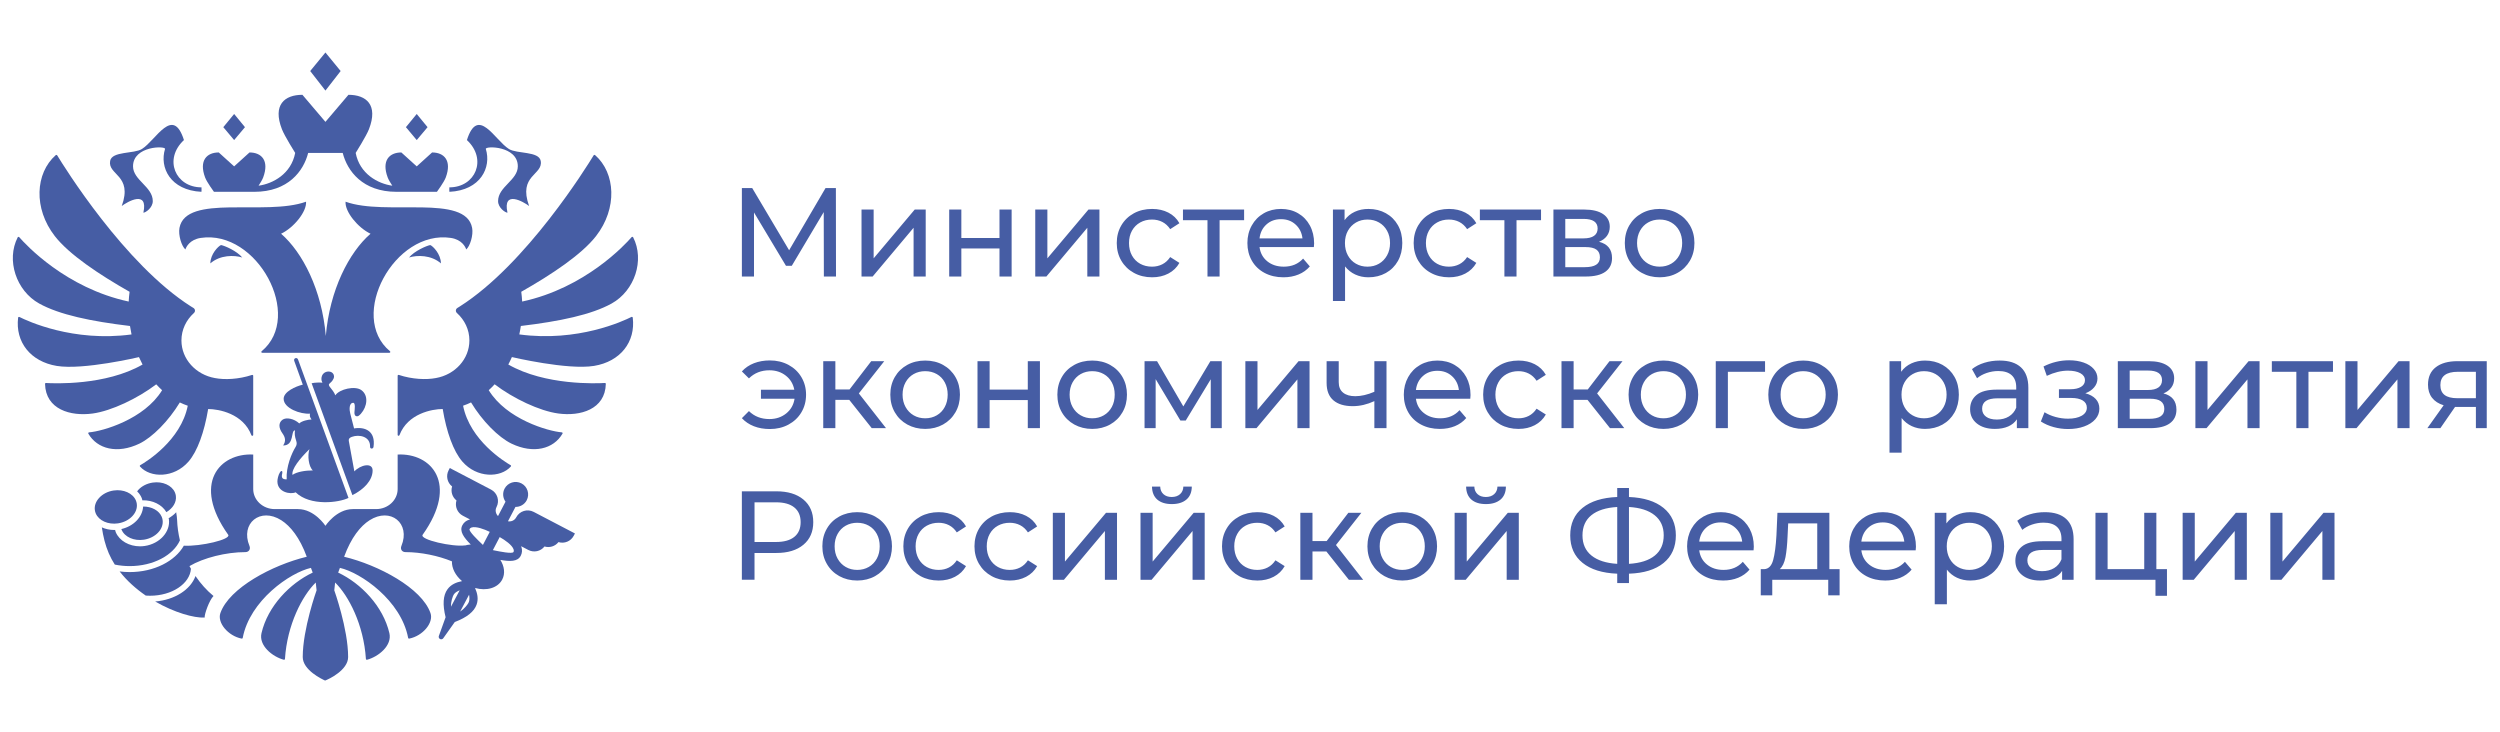 <?xml version="1.0" encoding="UTF-8"?> <svg xmlns="http://www.w3.org/2000/svg" xmlns:xlink="http://www.w3.org/1999/xlink" xmlns:xodm="http://www.corel.com/coreldraw/odm/2003" xml:space="preserve" width="95.811mm" height="28.07mm" version="1.1" style="shape-rendering:geometricPrecision; text-rendering:geometricPrecision; image-rendering:optimizeQuality; fill-rule:evenodd; clip-rule:evenodd" viewBox="0 0 9581.1 2807"> <defs> <style type="text/css"> .fil0 {fill:#465DA4;fill-rule:nonzero} </style> </defs> <g id="Layer_x0020_1">  <g id="_2720523261584"> <g> <path class="fil0" d="M524.24 1930.55c-0.61,-4.31 -1.79,-8.52 -3.43,-12.52 -11.7,-27.85 -47.65,-43.9 -85.4,-38.21 -22.1,3.34 -41.85,13.39 -55.49,28.37l0 0c-12.77,14 -18.62,30.62 -16.41,46.77l0.05 0.15c0.56,4.26 1.69,8.47 3.38,12.42 11.7,27.85 47.7,43.9 85.4,38.21 44.36,-6.67 76.67,-40.42 71.9,-75.19z"></path> <path class="fil0" d="M623.23 1993.17c-0.57,-4.31 -1.75,-8.51 -3.39,-12.51 -10.25,-24.31 -39.03,-39.7 -71.34,-39.34 -2.25,39.9 -36.36,75.49 -83.29,86.21 0.31,0.88 0.36,1.8 0.72,2.62 11.69,27.85 47.7,43.95 85.39,38.21 44.42,-6.67 76.68,-40.37 71.91,-75.19z"></path> <path class="fil0" d="M674 1900.19c-0.61,-4.31 -1.79,-8.57 -3.43,-12.52 -11.7,-27.8 -47.65,-43.85 -85.4,-38.21 -22.1,3.34 -41.85,13.39 -55.49,28.36l0 0c-1.54,1.7 -2.67,3.59 -4.05,5.34 7.49,7.33 13.54,15.9 17.54,25.49 1.18,2.77 1.59,5.79 2.41,8.72 39.18,-1.13 75.14,16.46 92.01,45.34 24.62,-14.37 39.75,-38.06 36.41,-62.52z"></path> <path class="fil0" d="M1689.81 1009.42c-37.44,-32.83 -91.29,-32.11 -122.22,-22.57 20.26,-24.82 67.39,-45.24 81.29,-47.7 10.62,3.95 40.93,35.13 40.93,70.27z"></path> <path class="fil0" d="M1809.42 873.45c-24.62,-131.81 -330.86,-44.46 -485.09,-100.47 -2.97,38.41 47.5,99.96 95.71,122.78 -82.47,71.55 -156.48,215.72 -171.41,391.89 -14.92,-176.17 -88.93,-320.34 -171.4,-391.89 48.26,-22.82 98.73,-84.37 95.7,-122.78 -154.22,56.01 -460.46,-31.34 -485.13,100.47 -5.18,27.85 8.26,70.37 22.72,82.58 2.62,-8.83 16.16,-37.75 58.83,-44.21 215.77,-32.62 395.89,299.93 233.31,434.35 -2.52,2.05 -1.13,5.85 2.25,5.85l487.49 0c3.34,0 4.72,-3.8 2.26,-5.85 -162.63,-134.42 17.54,-466.97 233.26,-434.35 42.72,6.46 56.21,35.38 58.83,44.21 14.51,-12.21 27.9,-54.73 22.67,-82.58z"></path> <path class="fil0" d="M1861.88 571.01c-3.84,-12.47 122.63,-12.77 122.63,66.42 0,53.03 -75.65,78.21 -75.65,133.24 0,25.65 27.6,44.47 36.06,44.47 -19.49,-88.42 61.08,-42.16 82.88,-25.59 -43.24,-118.94 54.11,-118.17 44.52,-172.69 -6.67,-38.11 -91.3,-26.57 -121.91,-45.85 -54.37,-34.21 -118.63,-167.35 -161,-34.21 78.99,73.34 33.03,181.25 -67.29,181.25 0,0 -0.56,15.85 0.36,17.08 119.61,-5.85 161.3,-93.76 139.45,-164.12l-0.05 0z"></path> <path class="fil0" d="M466.6 789.55c21.74,-16.57 102.31,-62.83 82.88,25.59 8.41,0 36.05,-18.82 36.05,-44.47 0,-55.03 -75.7,-80.21 -75.7,-133.24 0,-79.19 126.53,-78.89 122.63,-66.42 -21.85,70.36 19.85,158.27 139.45,164.12 0.87,-1.23 0.31,-17.08 0.31,-17.08 -100.22,0 -146.17,-107.96 -67.24,-181.25 -42.36,-133.14 -106.68,0 -160.99,34.21 -30.62,19.28 -115.25,7.74 -121.91,45.85 -9.54,54.52 87.75,53.8 44.52,172.69z"></path> <path class="fil0" d="M806.17 1009.42c37.49,-32.83 91.35,-32.11 122.22,-22.57 -20.15,-24.82 -67.39,-45.24 -81.24,-47.7 -10.62,3.95 -40.98,35.13 -40.98,70.27z"></path> <polygon class="fil0" points="1305.51,272.26 1247.2,201.17 1188.83,272.26 1247.2,347.14 "></polygon> <polygon class="fil0" points="1638.58,487.36 1597.08,436.84 1555.64,487.36 1597.08,536.8 "></polygon> <polygon class="fil0" points="938.8,487.36 897.31,436.79 855.82,487.36 897.31,536.8 "></polygon> <path class="fil0" d="M819.97 735.13l154.73 0c130.07,0 188.64,-79.86 206.34,-149.09l132.37 0c17.69,69.23 76.16,149.09 206.33,149.09l154.74 0c0,0 27.08,-36.72 33.85,-54.93 24.41,-65.39 -6.77,-95.91 -52.37,-95.91l-58.88 53.34 -58.93 -53.34c-45.54,0 -76.77,30.52 -52.31,95.91 3.08,8.41 10.56,20.67 17.64,31.49 -54.93,-7.54 -124.99,-45.13 -140.37,-125.65 0,0 40.57,-64.47 50.77,-90.53 36.57,-93.8 -10.15,-132.17 -78.47,-132.17l-88.21 103.71 -88.22 -103.71c-68.31,0 -115.04,38.37 -78.42,132.17 10.11,26.06 50.73,90.53 50.73,90.53 -15.39,80.52 -85.5,118.11 -140.38,125.65 7.08,-10.82 14.52,-23.08 17.64,-31.49 24.42,-65.39 -6.77,-95.91 -52.36,-95.91l-58.88 53.34 -58.93 -53.34c-45.59,0 -76.73,30.52 -52.31,95.91 6.77,18.21 33.9,54.93 33.9,54.93z"></path> <path class="fil0" d="M2419.74 1214.77c-29.85,15.13 -205.1,97.25 -429.54,66.88 2.31,-10.72 4.31,-21.49 5.9,-32.36 149.4,-17.85 270.85,-43.18 348.25,-86.21 88.21,-49.14 126.78,-166.33 82.26,-253.52 -1.18,-2.21 -4.36,-2.56 -5.95,-0.77 -24.41,28.11 -177.86,195 -419.53,246.9 -0.62,-12.51 -1.8,-25.03 -3.44,-37.44 117.4,-66.57 231.98,-143.3 286.6,-213.46 82.47,-106.06 74.88,-241.31 -3.59,-310.29 -0.82,-0.67 -1.9,-1.03 -2.98,-0.87 -1.07,0.15 -2,0.77 -2.61,1.69 -24.82,40.93 -257.31,416.71 -512.57,578.94 -3.08,2 -6.26,3.95 -9.39,5.84 -7.33,4.47 -8.1,13.95 -1.9,19.6 29.44,26.66 47.7,63.8 47.7,104.98 0,71.65 -55.18,131.25 -128.22,144.17 -37.08,7.18 -90.62,5.08 -142.06,-11.9 -2.31,-0.77 -4.72,0.77 -4.72,3.08l0 226.9c0,3.69 5.59,4.56 6.87,1.07 31.28,-82.83 124.89,-100.42 165.81,-100.42 14.72,88.53 41.03,161.87 75.24,201.31 55.65,64.16 146.53,63.24 185.97,18.92 0.62,-0.77 0.93,-1.74 0.72,-2.71 -0.15,-0.93 -0.77,-1.8 -1.64,-2.26 -23.13,-13.28 -155.61,-94.63 -182.18,-227.98 10.52,-3.59 20.72,-7.69 30.52,-12.51 42.72,70.78 104.99,133.81 155.1,157.92 84.21,40.36 161.24,20.72 195.45,-38.37 1.23,-2.1 -0.3,-4.67 -2.82,-4.92 -52.05,-4.16 -211.87,-49.96 -279.93,-161.56 7.8,-7.13 15.44,-14.62 22.57,-22.57 71.19,54.22 171.87,102.17 243.93,111.91 84.31,11.49 179.91,-15.43 182.22,-113.5 0.05,-1.94 -1.74,-3.59 -3.79,-3.43 -30.01,1.79 -228.49,10.41 -369.94,-70.78 4.92,-9.33 9.48,-18.82 13.74,-28.52 0,0 213.72,50.52 314.96,33.8 100.63,-16.61 159.61,-91.65 148.22,-184.94 -0.36,-2.36 -3.07,-3.69 -5.23,-2.62z"></path> <path class="fil0" d="M532.6 1368.59c4.26,9.64 8.82,19.13 13.75,28.51 -141.4,81.14 -339.78,72.57 -369.94,70.73 -2.1,-0.16 -3.85,1.54 -3.8,3.49 2.36,98.01 97.86,124.93 182.18,113.5 72.06,-9.8 172.79,-57.75 243.97,-111.91 7.13,7.89 14.72,15.38 22.52,22.51 -68.11,111.6 -227.87,157.4 -279.93,161.56 -2.51,0.25 -4,2.82 -2.77,4.92 34.16,59.09 111.24,78.73 195.46,38.37 50.06,-24.11 112.32,-87.14 155.09,-157.92 9.8,4.82 20.06,8.92 30.47,12.57 -26.52,133.29 -158.99,214.64 -182.18,227.92 -0.87,0.51 -1.43,1.33 -1.64,2.31 -0.15,0.92 0.11,1.89 0.77,2.66 39.39,44.37 130.32,45.24 185.97,-18.87 34.21,-39.49 60.47,-112.83 75.24,-201.36 40.93,0 134.53,17.59 165.76,100.42 1.39,3.49 6.93,2.62 6.93,-1.07l0 -226.9c0,-2.31 -2.41,-3.85 -4.77,-3.08 -51.39,16.98 -104.99,19.08 -142.02,11.9 -73.03,-12.92 -128.27,-72.52 -128.27,-144.17 0,-41.18 18.31,-78.37 47.7,-105.04 6.31,-5.59 5.43,-15.13 -1.8,-19.54 -3.23,-1.89 -6.36,-3.84 -9.54,-5.84 -255.05,-162.12 -487.44,-537.65 -512.47,-578.89 -1.17,-1.95 -3.94,-2.31 -5.69,-0.82 -78.37,68.98 -86.01,204.23 -3.49,310.24 54.57,70.16 169.15,146.89 286.55,213.46 -1.64,12.41 -2.77,24.87 -3.39,37.39 -241.51,-51.8 -394.81,-218.44 -419.48,-246.7 -1.64,-1.94 -4.87,-1.53 -6,0.67 -44.47,87.24 -5.9,204.33 82.27,253.47 77.39,43.03 198.79,68.36 348.19,86.21 1.64,10.87 3.59,21.64 5.9,32.36 -224.18,30.31 -399.33,-51.59 -429.44,-66.82 -2.25,-1.13 -4.97,0.25 -5.23,2.61 -11.33,93.34 47.55,168.28 148.17,184.89 101.25,16.72 314.96,-33.8 314.96,-33.8l0 0.06z"></path> <path class="fil0" d="M1348.54 1674.21c27.75,-10.26 71.24,-1.95 69.75,38.11 -0.36,9.08 12.36,9.08 13.29,-0.21 8.31,-59.95 -32.21,-77.24 -74.63,-70.21 -5.28,-20.62 -9.59,-38.67 -14.51,-56.52 -3.9,-14.46 -5.34,-41.59 11.38,-41.59 9.03,0 5.44,25.23 4.57,36.1 -0.77,9.54 2.67,15.34 10.46,15.59 4.82,0.21 10.82,-5.95 14.41,-10.05 24.31,-27.44 29.96,-69.96 1.49,-90.42 -23.8,-17.23 -83.39,-4.41 -99.75,20.11 -2.47,-9.24 -14.31,-24.47 -19.95,-31.14 -5.54,-6.46 -6.98,-10.92 0.66,-16.61 3.59,-2.72 14.47,-13.54 14.47,-24.67 0,-6.62 -5.13,-18.83 -21.34,-18.83 -12.82,0 -27.08,8.93 -27.08,28.73 0,4.36 1.08,9.07 3.9,14.15 -8.11,-1.33 -30.11,-0.77 -41.39,2l156.22 428.82c44.72,-22.11 77.5,-57.03 77.5,-94.52 0,-32.01 -47.09,-21.39 -69.96,3.53 -7.33,-40.51 -13.9,-77.95 -21.03,-115.29 -1.95,-10.26 3.28,-13.95 11.54,-17.08z"></path> <path class="fil0" d="M1120.87 1819.97l0 0c-4,-21.85 26.42,-60.93 65.04,-98.57 -8.21,24.56 -3.08,66.82 13.03,81.44 -28.06,0 -61.35,5.23 -78.07,17.13zm21.39 -442.2c-3.95,-10.06 -18.15,-5.23 -14.67,5.18l0 0 32.83 91.19c-28.11,6.66 -73.34,27.18 -73.34,54.31 0,36.16 63.95,59.7 100.93,56.83 -1.85,8.25 0.26,15.59 6.05,22.31 -13.43,0 -38.77,6.25 -47.08,15.23 -19.59,-18.26 -50.26,-24.93 -64.83,-13.8 -14.67,11.18 -15.08,30.16 0.21,51.6 10.67,14.87 14.67,29.49 2.66,46.72 44.57,0 28.16,-57.95 45.6,-57.95 -2.26,11.23 -0.87,24.26 4.21,38.67 3.33,9.59 3.33,16.36 -2.42,25.59 -14.36,22.98 -36.72,75.75 -33.69,123.5 -14.62,-0.1 -22.06,-3.64 -16.88,-23.59 1.9,-7.44 -2.66,-12.77 -8.77,-3.59 -6.71,10.1 -9.95,27.34 -9.95,34.72 0,42.47 50.63,51.03 69.96,42.06 55.91,54.11 165.76,39.69 202.54,21.54l-193.36 -530.52z"></path> <path class="fil0" d="M439.93 2163.75c18.15,3.75 37.33,5.8 57.18,5.8 90.22,0 166.79,-41.54 192.38,-98.63 -6.05,-25.74 -9.95,-52.26 -10.87,-79.49 0,-0.21 -0.1,-0.36 -0.1,-0.57 0.15,-3.74 -1.39,-16.36 -3.34,-27.69 -8.05,8.82 -17.74,16.61 -29.03,22.72 0.26,1.38 0.93,2.61 1.13,4 6.52,47.9 -34.87,93.85 -92.37,102.47 -6.15,0.92 -12.36,1.39 -18.41,1.39 -41.59,0 -79.03,-21.13 -92.93,-54.22 -1.18,-2.77 -1.7,-5.79 -2.52,-8.66 -1.18,0 -2.41,0.25 -3.59,0.25 -16.87,0 -32.92,-3.64 -47.13,-9.95 5.03,34.57 13.13,68.17 26.46,99.09 6.52,15.18 14.31,29.65 23.14,43.49z"></path> <path class="fil0" d="M749.19 2207.66c-18.67,52 -79.8,91.55 -154.53,97.55 73.55,42.46 148.74,63.7 189.66,61.59 -1.33,-12.51 17.65,-66.52 33.9,-82.62 -26.46,-21.95 -49.54,-47.85 -69.03,-76.52z"></path> <path class="fil0" d="M1967.84 2115.59c-4.15,7.95 -52.57,-1.89 -73.18,-6.1 -1.9,-0.41 -3.85,-0.82 -5.75,-1.18l26.16 -50.06c20.62,11.6 47.64,30.52 53.24,47.24 1.33,3.9 1.23,6.92 -0.47,10.1zm-117.04 -27.18c-1.48,-1.38 -2.97,-2.82 -4.41,-4.2 -15.23,-14.57 -50.93,-48.62 -46.77,-56.63 1.64,-3.12 4.05,-4.97 8,-6.15 16.98,-4.92 48.01,6.51 69.34,16.87l-26.16 50.11zm-53.69 217.98c-3.65,10.51 -19.34,28.31 -33.7,37.54l34.26 -64.73c1.8,8.26 2,19.85 -0.56,27.19zm-68.83 18.92c-0.57,-17.03 5.54,-39.64 12.05,-48.67 4.62,-6.36 13.39,-11.13 21.39,-14.36l-33.44 63.03zm316.91 -363.58c-24.26,-12.67 -54.16,-3.28 -66.88,20.93 -6.21,11.84 -19.13,17.33 -31.6,15.07l28.78 -55.03c17.48,0.21 34.51,-8.97 43.13,-25.49 12.26,-23.44 3.18,-52.46 -20.26,-64.72 -23.39,-12.21 -52.42,-3.13 -64.67,20.31 -8.62,16.51 -6.47,35.69 3.64,49.95l-28.72 55.03c-8.98,-8.92 -11.85,-22.72 -5.7,-34.51 12.67,-24.26 3.29,-54.21 -20.92,-66.93l-158.17 -82.68 -4.57 8.77c-11.03,21.18 -5.38,47.19 13.39,61.91 -6,19.59 0.66,40.87 16.77,53.54 -7.03,22.82 3.18,47.39 24.31,58.52l27.9 14.56c-0.87,0.21 -1.85,0.16 -2.67,0.42 -12.26,3.53 -21.38,10.82 -27.08,21.74 -12.1,23.13 5.85,47.08 32.26,73.65 -7.79,0.41 -15.18,1.69 -22.21,3.74 0,-0.1 -0.05,-0.3 -0.1,-0.35 -46.82,6.56 -174.53,-21.8 -162.12,-40.62 139.97,-196.85 32.93,-314.09 -95.75,-307.58l0 132.22c0,42.47 -37.03,76.88 -82.68,76.88l-88.88 0c-63.7,0 -105.19,64.06 -105.19,64.06 0,0 -41.49,-64.06 -105.25,-64.06l-88.83 0c-45.69,0 -82.67,-34.41 -82.67,-76.88l0 -132.22c-128.63,-6.51 -235.77,110.73 -95.81,307.58 11.64,17.64 -105.29,45.23 -170.07,41.74 -33.64,59.29 -113.96,101.14 -207.46,101.14 -13.18,0 -26.05,-0.87 -38.67,-2.46 28.16,36.21 63.19,67.14 100.27,92.58 5.33,0.36 10.77,0.56 16.26,0.56 84.06,0 152.68,-45.95 156.83,-103.45 -1.89,-3.38 -3.89,-6.72 -5.69,-10.15 53.6,-31.8 140.63,-53.6 214.23,-53.6 14,0 20.62,-11.85 15.8,-23.49 -36.16,-86.93 41.54,-149.86 121.96,-98.62 35.03,22.36 70.68,66.36 97.5,139.86 -131.91,31.9 -297.47,119.86 -331.01,215.92 -12.88,37.08 29.74,87.65 81.44,97.81 0.93,0.2 1.9,0.05 2.67,-0.47 0.82,-0.51 1.33,-1.33 1.54,-2.25 27.03,-143.35 181.25,-250.18 261.46,-268.34 4,10.82 2.72,7.28 6.72,18.05 -87.34,41.34 -172.07,128.48 -196.28,232.13 -11.13,47.44 41.8,90.22 85.5,101.91 2.15,0.57 4.36,-0.97 4.46,-3.08 8.31,-131.04 66.16,-242.28 118.02,-292.9 1.38,9.9 2.46,19.8 3.18,29.8 0,0 -53.09,147.86 -53.09,255.77 0,50.21 74.63,85.24 85.65,90.16 13.75,-4.92 88.32,-39.95 88.32,-90.16 0,-107.91 -53.08,-255.77 -53.08,-255.77 0.72,-10 1.79,-19.9 3.23,-29.8 51.8,50.62 109.7,161.86 117.96,292.85 0.1,2.16 2.31,3.7 4.46,3.13 43.75,-11.69 96.63,-54.47 85.55,-101.91 -24.26,-103.65 -108.93,-190.79 -196.33,-232.13 4,-10.72 2.72,-7.23 6.72,-18.05 80.27,18.16 234.44,124.99 261.47,268.34 0.15,0.92 0.71,1.74 1.53,2.25 0.77,0.52 1.75,0.67 2.62,0.47 51.75,-10.16 94.42,-60.73 81.45,-97.81 -33.44,-96.01 -199.05,-184.02 -330.97,-215.92 26.88,-73.45 62.47,-117.5 97.55,-139.86 80.37,-51.24 158.07,11.74 121.92,98.62 -4.83,11.64 1.69,23.49 15.79,23.49 58.52,0 125.81,13.8 177.92,35.39 -0.87,26.16 13.18,53.96 38,75.09 0.16,0.2 0.31,0.46 0.47,0.71 0,0 0,0 0.05,0.06 -21.95,4.3 -42.11,12.72 -55.5,31.13 -17.02,23.44 -19.33,58.67 -7.28,107.24l-26.05 72.27c-1.29,4.35 0.66,9.07 4.77,11.23 4.05,2.1 9.07,1.07 11.95,-2.52l44.46 -62.67c46.68,-17.85 74.32,-39.75 83.81,-67.14 7.54,-21.49 2.92,-42.82 -6.05,-63.34 43.69,12.36 87.08,0.31 104.16,-32.36 12,-22.92 8.11,-50.67 -7.18,-75.19 36.36,6.36 65.96,7.29 78.01,-15.69 5.64,-10.87 6.51,-22.52 2.41,-34.62 -0.26,-0.82 -0.87,-1.59 -1.18,-2.41l27.95 14.62c21.18,11.02 47.24,5.38 61.96,-13.39 19.59,6 40.88,-0.67 53.49,-16.77 22.83,7.03 47.44,-3.18 58.52,-24.31l4.62 -8.82 -158.17 -82.68z"></path> </g> <g> <path class="fil0" d="M3157.42 1059.75l-0.51 -246.93 -122.45 205.83 -22.29 0 -122.52 -204.38 0 245.48 -46.46 0 0 -338.91 39.65 0 141.41 238.25 139.46 -238.25 39.74 0 0.42 338.91 -46.45 0zm3247.45 -49.1c13.1,-7.57 23.31,-18.29 30.8,-31.99 7.41,-13.7 11.15,-29.44 11.15,-47.23 0,-17.69 -3.74,-33.44 -11.15,-47.22 -7.49,-13.7 -17.7,-24.25 -30.8,-31.65 -13.02,-7.49 -27.82,-11.15 -44.24,-11.15 -16.51,0 -31.23,3.66 -44.34,11.15 -13.1,7.4 -23.39,17.95 -30.97,31.65 -7.57,13.78 -11.4,29.53 -11.4,47.22 0,17.79 3.83,33.53 11.4,47.23 7.58,13.7 17.87,24.42 30.97,31.99 13.11,7.57 27.83,11.32 44.34,11.32 16.42,0 31.22,-3.75 44.24,-11.32zm-113 35.06c-20.33,-11.23 -36.24,-26.89 -47.73,-46.72 -11.49,-19.82 -17.19,-42.37 -17.19,-67.56 0,-25.18 5.7,-47.65 17.19,-67.56 11.49,-19.82 27.4,-35.31 47.73,-46.45 20.34,-11.15 43.23,-16.68 68.76,-16.68 25.44,0 48.32,5.53 68.49,16.68 20.17,11.14 35.99,26.63 47.48,46.45 11.4,19.91 17.19,42.38 17.19,67.56 0,25.19 -5.79,47.74 -17.19,67.56 -11.49,19.83 -27.31,35.49 -47.48,46.72 -20.17,11.31 -43.05,17.01 -68.49,17.01 -25.53,0 -48.42,-5.7 -68.76,-17.01zm-174.85 -30.98c9.7,-6.12 14.55,-15.65 14.55,-28.58 0,-13.19 -4.43,-23.06 -13.36,-29.53 -8.85,-6.47 -22.8,-9.7 -41.86,-9.7l-77.52 0 0 77 74.62 0c19.4,0 33.87,-3.06 43.57,-9.19zm-118.19 -101.16l69.77 0c17.79,0 31.23,-3.24 40.42,-9.7 9.19,-6.47 13.79,-15.83 13.79,-28.08 0,-24.59 -18.04,-36.85 -54.21,-36.85l-69.77 0 0 74.63zm179.2 75.47c0,22.63 -8.43,40.07 -25.44,52.33 -16.94,12.25 -42.21,18.38 -75.73,18.38l-123.46 0 0 -256.63 119.12 0c30.29,0 54.03,5.79 71.13,17.19 17.1,11.49 25.7,27.74 25.7,48.67 0,13.53 -3.66,25.27 -10.89,35.14 -7.32,9.79 -17.36,17.36 -30.29,22.46 33.27,8.43 49.86,29.27 49.86,62.46zm-272.11 -145.25l-93.94 0 0 215.96 -46.46 0 0 -215.96 -94.02 0 0 -40.67 234.42 0 0 40.67zm-422.55 201.92c-20.5,-11.23 -36.5,-26.89 -48.16,-46.72 -11.57,-19.82 -17.44,-42.37 -17.44,-67.56 0,-25.18 5.87,-47.65 17.44,-67.56 11.66,-19.82 27.66,-35.31 48.16,-46.45 20.51,-11.15 43.91,-16.68 70.03,-16.68 23.23,0 43.99,4.68 62.2,14.04 18.21,9.36 32.33,22.89 42.37,40.67l-35.31 22.72c-8.08,-12.25 -18.12,-21.44 -30.04,-27.57 -11.99,-6.13 -25.18,-9.19 -39.73,-9.19 -16.76,0 -31.91,3.66 -45.27,11.15 -13.36,7.4 -23.91,17.95 -31.48,31.65 -7.57,13.78 -11.4,29.53 -11.4,47.22 0,18.13 3.83,34.04 11.4,47.74 7.57,13.7 18.12,24.25 31.48,31.74 13.36,7.4 28.51,11.06 45.27,11.06 14.55,0 27.74,-3.07 39.73,-9.19 11.92,-6.13 21.96,-15.32 30.04,-27.57l35.31 22.29c-10.04,17.79 -24.16,31.4 -42.37,40.93 -18.21,9.53 -38.97,14.29 -62.2,14.29 -26.12,0 -49.52,-5.7 -70.03,-17.01zm-198.51 -35.06c13.11,-7.57 23.4,-18.29 30.97,-31.99 7.66,-13.7 11.41,-29.44 11.41,-47.23 0,-17.69 -3.75,-33.44 -11.41,-47.22 -7.57,-13.7 -17.86,-24.25 -30.97,-31.65 -13.02,-7.49 -27.82,-11.15 -44.24,-11.15 -16.17,0 -30.81,3.75 -43.91,11.32 -13.02,7.66 -23.4,18.21 -30.97,31.74 -7.57,13.61 -11.32,29.27 -11.32,46.96 0,17.79 3.66,33.53 11.15,47.23 7.4,13.7 17.7,24.42 30.97,31.99 13.19,7.57 27.91,11.32 44.08,11.32 16.42,0 31.22,-3.75 44.24,-11.32zm26.38 -193.49c19.74,10.98 35.14,26.38 46.29,46.03 11.14,19.66 16.67,42.46 16.67,68.24 0,25.87 -5.53,48.67 -16.67,68.58 -11.15,19.83 -26.55,35.23 -46.29,46.21 -19.66,10.97 -41.95,16.5 -66.79,16.5 -18.38,0 -35.23,-3.57 -50.63,-10.72 -15.32,-7.06 -28.25,-17.44 -38.97,-30.97l0 132.65 -46.46 0 0 -350.56 44.59 0 0 40.67c10.29,-14.21 23.31,-24.93 39.14,-32.16 15.82,-7.32 33.27,-10.89 52.33,-10.89 24.84,0 47.13,5.44 66.79,16.42zm-457.77 43.14c-15.06,13.53 -23.83,31.31 -26.38,53.27l164.56 0c-2.55,-21.62 -11.32,-39.31 -26.38,-53.01 -14.97,-13.79 -33.61,-20.6 -55.9,-20.6 -22.29,0 -40.93,6.73 -55.9,20.34zm181.83 86.62l-208.21 0c2.89,22.63 12.76,40.76 29.7,54.54 17.01,13.7 38.03,20.51 63.22,20.51 30.71,0 55.39,-10.3 74.11,-30.97l25.69 30.03c-11.65,13.53 -26.12,23.91 -43.39,30.97 -17.27,7.15 -36.59,10.72 -57.86,10.72 -27.14,0 -51.14,-5.61 -72.15,-16.76 -20.94,-11.14 -37.19,-26.72 -48.67,-46.71 -11.49,-20 -17.19,-42.63 -17.19,-67.82 0,-24.84 5.61,-47.3 16.76,-67.3 11.06,-20 26.46,-35.57 45.95,-46.71 19.57,-11.15 41.61,-16.68 66.11,-16.68 24.51,0 46.37,5.53 65.6,16.68 19.23,11.14 34.21,26.71 45.01,46.71 10.81,20 16.26,42.97 16.26,68.75 0,3.57 -0.34,8.25 -0.94,14.04zm-267.35 -103.13l-93.93 0 0 215.96 -46.46 0 0 -215.96 -93.94 0 0 -40.67 234.33 0 0 40.67zm-422.46 201.92c-20.5,-11.23 -36.58,-26.89 -48.16,-46.72 -11.65,-19.82 -17.44,-42.37 -17.44,-67.56 0,-25.18 5.79,-47.65 17.44,-67.56 11.58,-19.82 27.66,-35.31 48.16,-46.45 20.51,-11.15 43.82,-16.68 69.95,-16.68 23.23,0 43.99,4.68 62.2,14.04 18.29,9.36 32.41,22.89 42.37,40.67l-35.31 22.72c-8.09,-12.25 -18.13,-21.44 -30.04,-27.57 -11.91,-6.13 -25.18,-9.19 -39.73,-9.19 -16.77,0 -31.83,3.66 -45.27,11.15 -13.36,7.4 -23.83,17.95 -31.48,31.65 -7.58,13.78 -11.32,29.53 -11.32,47.22 0,18.13 3.74,34.04 11.32,47.74 7.65,13.7 18.12,24.25 31.48,31.74 13.44,7.4 28.5,11.06 45.27,11.06 14.55,0 27.82,-3.07 39.73,-9.19 11.91,-6.13 21.95,-15.32 30.04,-27.57l35.31 22.29c-9.96,17.79 -24.08,31.4 -42.37,40.93 -18.21,9.53 -38.97,14.29 -62.2,14.29 -26.13,0 -49.44,-5.7 -69.95,-17.01zm-377.95 -242.59l46.45 0 0 186.94 157.42 -186.94 42.11 0 0 256.63 -46.45 0 0 -186.86 -156.91 186.86 -42.62 0 0 -256.63zm-329.8 0l46.54 0 0 109 146.18 0 0 -109 46.54 0 0 256.63 -46.54 0 0 -107.47 -146.18 0 0 107.47 -46.54 0 0 -256.63zm-336.02 0l46.46 0 0 186.94 157.41 -186.94 42.12 0 0 256.63 -46.46 0 0 -186.86 -156.9 186.86 -42.63 0 0 -256.63z"></path> <path class="fil0" d="M3021.62 1398.22c21.1,11.32 37.69,26.98 49.6,46.97 11.91,20.08 17.96,42.46 17.96,67.31 0,25.27 -6.05,47.82 -17.96,67.81 -11.91,20 -28.5,35.65 -49.6,46.97 -21.19,11.32 -44.85,16.93 -70.97,16.93 -22.63,0 -43.05,-3.49 -61.26,-10.63 -18.21,-7.07 -33.61,-17.45 -46.2,-30.97l27.06 -27.15c20.67,20.34 46.79,30.55 78.45,30.55 25.18,0 46.62,-7.23 64.41,-21.53 17.78,-14.38 28.42,-33.18 31.99,-56.41l-128.82 0 0 -34.46 127.8 0c-4.17,-22.21 -14.98,-40.25 -32.42,-53.95 -17.44,-13.7 -38.46,-20.59 -62.96,-20.59 -31.32,0 -57.44,10.38 -78.45,30.97l-27.06 -26.63c12.59,-13.87 28.08,-24.33 46.46,-31.48 18.37,-7.06 38.71,-10.64 61,-10.64 26.12,0 49.78,5.7 70.97,16.93zm6347.19 115.55c10.81,8.17 27.06,12.34 48.67,12.34l71.22 0 0 -101.25 -69.26 0c-44.59,0 -66.88,17.01 -66.88,50.88 0,17.1 5.45,29.78 16.25,38.03zm161.5 -129.58l0 256.7 -41.61 0 0 -81.34 -79.9 0 -56.24 81.34 -49.86 0 62.45 -87.72c-19.31,-5.79 -34.2,-15.4 -44.5,-28.76 -10.38,-13.36 -15.48,-30.12 -15.48,-50.12 0,-29.35 9.95,-51.73 30.03,-67.05 20,-15.4 47.57,-23.05 82.79,-23.05l112.32 0zm-541.84 0l46.46 0 0 186.93 157.41 -186.93 42.12 0 0 256.7 -46.46 0 0 -186.93 -156.9 186.93 -42.63 0 0 -256.7zm-47.48 40.67l-93.93 0 0 216.03 -46.46 0 0 -216.03 -93.94 0 0 -40.67 234.33 0 0 40.67zm-527.29 -40.67l46.46 0 0 186.93 157.41 -186.93 42.12 0 0 256.7 -46.45 0 0 -186.93 -156.91 186.93 -42.63 0 0 -256.7zm-133.67 211.61c9.7,-6.13 14.55,-15.66 14.55,-28.51 0,-13.27 -4.42,-23.14 -13.36,-29.52 -8.85,-6.55 -22.8,-9.7 -41.86,-9.7l-77.43 0 0 77 74.54 0c19.4,0 33.86,-3.15 43.56,-9.27zm-118.1 -101.17l69.69 0c17.78,0 31.22,-3.23 40.41,-9.7 9.19,-6.47 13.79,-15.83 13.79,-28.08 0,-24.51 -18.04,-36.76 -54.2,-36.76l-69.69 0 0 74.54zm179.11 75.56c0,22.55 -8.42,39.99 -25.44,52.24 -16.93,12.34 -42.2,18.46 -75.73,18.46l-123.46 0 0 -256.7 119.12 0c30.29,0 54.03,5.78 71.13,17.18 17.11,11.49 25.7,27.74 25.7,48.67 0,13.62 -3.66,25.27 -10.89,35.14 -7.32,9.87 -17.36,17.36 -30.29,22.55 33.27,8.34 49.86,29.19 49.86,62.46zm-309.38 -41.19c9.36,10.04 14.04,22.47 14.04,37.27 0,15.23 -5.19,28.68 -15.49,40.42 -10.38,11.83 -24.67,21.02 -42.88,27.65 -18.21,6.55 -38.63,9.87 -61.26,9.87 -19.06,0 -37.7,-2.46 -55.9,-7.48 -18.3,-5.02 -34.47,-12.17 -48.68,-21.53l14.04 -35.31c12.26,7.74 26.3,13.78 42.12,18.12 15.83,4.34 31.74,6.55 47.91,6.55 21.95,0 39.48,-3.83 52.58,-11.4 13.1,-7.57 19.57,-17.87 19.57,-30.72 0,-11.99 -5.19,-21.18 -15.74,-27.65 -10.47,-6.47 -25.27,-9.7 -44.25,-9.7l-46.96 0 0 -33.35 43.56 0c17.44,0 31.14,-3.07 41.1,-9.19 10.04,-6.13 15.06,-14.55 15.06,-25.19 0,-11.66 -5.87,-20.68 -17.7,-27.14 -11.74,-6.47 -27.65,-9.7 -47.65,-9.7 -25.52,0 -52.5,6.63 -80.92,19.91l-12.59 -35.91c31.31,-15.74 64.07,-23.74 98.36,-23.74 20.59,0 39.23,2.98 55.65,8.77 16.51,5.78 29.35,14.04 38.71,24.67 9.36,10.64 14.04,22.8 14.04,36.33 0,12.6 -4.17,23.91 -12.59,33.87 -8.34,10.04 -19.65,17.61 -33.86,22.8 17.1,4.51 30.37,11.74 39.73,21.78zm-332.69 67.05c12.93,-7.91 22.29,-19.14 28.08,-33.61l0 -35.9 -71.65 0c-39.39,0 -59.05,13.27 -59.05,39.73 0,12.94 4.94,23.15 14.98,30.55 9.95,7.4 23.91,11.06 41.61,11.06 17.78,0 33.1,-3.91 46.03,-11.83zm46.29 -188.13c18.8,17.45 28.25,43.48 28.25,78.03l0 154.94 -43.99 0 0 -33.95c-7.75,12 -18.89,21.11 -33.19,27.4 -14.38,6.3 -31.4,9.45 -51.14,9.45 -28.67,0 -51.73,-6.98 -69,-20.85 -17.28,-13.87 -25.87,-32.08 -25.87,-54.71 0,-22.63 8.25,-40.76 24.68,-54.46 16.5,-13.78 42.62,-20.59 78.45,-20.59l73.6 0 0 -9.19c0,-19.99 -5.79,-35.39 -17.45,-46.03 -11.57,-10.64 -28.67,-16 -51.3,-16 -15.15,0 -30.04,2.56 -44.59,7.49 -14.46,5.02 -26.8,11.74 -36.76,20.17l-19.4 -34.89c13.28,-10.63 29.1,-18.8 47.48,-24.42 18.38,-5.7 37.95,-8.51 58.63,-8.51 35.48,0 62.71,8.68 81.6,26.12zm-327.34 183.79c13.02,-7.57 23.32,-18.2 30.98,-31.99 7.57,-13.7 11.31,-29.44 11.31,-47.22 0,-17.7 -3.74,-33.44 -11.31,-47.14 -7.66,-13.79 -17.96,-24.34 -30.98,-31.74 -13.1,-7.4 -27.9,-11.15 -44.33,-11.15 -16.16,0 -30.8,3.83 -43.82,11.41 -13.1,7.57 -23.4,18.12 -30.97,31.65 -7.66,13.61 -11.4,29.27 -11.4,46.97 0,17.78 3.66,33.52 11.15,47.22 7.4,13.79 17.69,24.42 30.97,31.99 13.19,7.58 27.91,11.41 44.07,11.41 16.43,0 31.23,-3.83 44.33,-11.41zm26.38 -193.49c19.66,11.07 35.06,26.38 46.2,46.04 11.15,19.74 16.68,42.46 16.68,68.24 0,25.86 -5.53,48.67 -16.68,68.58 -11.14,19.82 -26.54,35.22 -46.2,46.2 -19.74,10.98 -42.03,16.51 -66.88,16.51 -18.38,0 -35.22,-3.58 -50.62,-10.64 -15.32,-7.15 -28.25,-17.44 -38.97,-31.06l0 132.74 -46.46 0 0 -350.64 44.58 0 0 40.67c10.3,-14.21 23.4,-24.93 39.23,-32.17 15.74,-7.23 33.18,-10.89 52.24,-10.89 24.85,0 47.14,5.45 66.88,16.42zm-489.34 193.49c13.02,-7.57 23.32,-18.2 30.72,-31.99 7.4,-13.7 11.15,-29.44 11.15,-47.22 0,-17.7 -3.75,-33.44 -11.15,-47.14 -7.4,-13.79 -17.7,-24.34 -30.72,-31.74 -13.1,-7.4 -27.82,-11.15 -44.33,-11.15 -16.42,0 -31.23,3.75 -44.33,11.15 -13.02,7.4 -23.4,17.95 -30.97,31.74 -7.57,13.7 -11.32,29.44 -11.32,47.14 0,17.78 3.75,33.52 11.32,47.22 7.57,13.79 17.95,24.42 30.97,31.99 13.1,7.58 27.91,11.41 44.33,11.41 16.51,0 31.23,-3.83 44.33,-11.41zm-113.08 35.15c-20.34,-11.32 -36.25,-26.89 -47.73,-46.8 -11.41,-19.83 -17.19,-42.29 -17.19,-67.56 0,-25.19 5.78,-47.65 17.19,-67.48 11.48,-19.91 27.39,-35.39 47.73,-46.54 20.34,-11.15 43.23,-16.68 68.75,-16.68 25.53,0 48.33,5.53 68.5,16.68 20.25,11.15 35.99,26.63 47.48,46.54 11.48,19.83 17.18,42.29 17.18,67.48 0,25.27 -5.7,47.73 -17.18,67.56 -11.49,19.91 -27.23,35.48 -47.48,46.8 -20.17,11.23 -42.97,16.93 -68.5,16.93 -25.52,0 -48.41,-5.7 -68.75,-16.93zm-77.43 -202l-142.44 0 0 216.03 -46.45 0 0 -256.7 188.89 0 0 40.67zm-345.03 166.85c13.02,-7.57 23.31,-18.2 30.72,-31.99 7.4,-13.7 11.14,-29.44 11.14,-47.22 0,-17.7 -3.74,-33.44 -11.14,-47.14 -7.41,-13.79 -17.7,-24.34 -30.72,-31.74 -13.1,-7.4 -27.91,-11.15 -44.33,-11.15 -16.42,0 -31.23,3.75 -44.33,11.15 -13.02,7.4 -23.4,17.95 -30.97,31.74 -7.58,13.7 -11.4,29.44 -11.4,47.14 0,17.78 3.82,33.52 11.4,47.22 7.57,13.79 17.95,24.42 30.97,31.99 13.1,7.58 27.91,11.41 44.33,11.41 16.42,0 31.23,-3.83 44.33,-11.41zm-113.08 35.15c-20.34,-11.32 -36.25,-26.89 -47.73,-46.8 -11.41,-19.83 -17.19,-42.29 -17.19,-67.56 0,-25.19 5.78,-47.65 17.19,-67.48 11.48,-19.91 27.39,-35.39 47.73,-46.54 20.34,-11.15 43.22,-16.68 68.75,-16.68 25.53,0 48.33,5.53 68.5,16.68 20.16,11.15 35.99,26.63 47.47,46.54 11.49,19.83 17.19,42.29 17.19,67.48 0,25.27 -5.7,47.73 -17.19,67.56 -11.48,19.91 -27.31,35.48 -47.47,46.8 -20.17,11.23 -42.97,16.93 -68.5,16.93 -25.53,0 -48.41,-5.7 -68.75,-16.93zm-222.25 -94.45l-53.26 0 0 108.48 -46.46 0 0 -256.7 46.46 0 0 108.48 54.2 0 83.3 -108.48 49.86 0 -97.34 123.54 104.15 133.16 -54.72 0 -86.19 -108.48zm-334.39 94.45c-20.51,-11.32 -36.51,-26.89 -48.16,-46.8 -11.66,-19.83 -17.45,-42.29 -17.45,-67.56 0,-25.19 5.79,-47.65 17.45,-67.48 11.65,-19.91 27.65,-35.39 48.16,-46.54 20.5,-11.15 43.82,-16.68 70.02,-16.68 23.23,0 43.99,4.68 62.2,14.04 18.21,9.36 32.34,22.89 42.38,40.67l-35.4 22.72c-8.08,-12.25 -18.04,-21.44 -30.04,-27.57 -11.91,-6.12 -25.1,-9.19 -39.65,-9.19 -16.76,0 -31.91,3.75 -45.26,11.15 -13.45,7.4 -23.91,17.95 -31.49,31.74 -7.57,13.7 -11.4,29.44 -11.4,47.14 0,18.12 3.83,34.03 11.4,47.73 7.58,13.7 18.04,24.34 31.49,31.74 13.35,7.4 28.5,11.15 45.26,11.15 14.55,0 27.74,-3.07 39.65,-9.19 12,-6.13 21.96,-15.4 30.04,-27.66l35.4 22.3c-10.04,17.78 -24.17,31.39 -42.38,40.92 -18.21,9.53 -38.97,14.3 -62.2,14.3 -26.2,0 -49.52,-5.7 -70.02,-16.93zm-296.79 -185.5c-15.06,13.53 -23.82,31.32 -26.46,53.27l164.64 0c-2.55,-21.61 -11.31,-39.31 -26.37,-53.01 -14.98,-13.78 -33.61,-20.59 -55.91,-20.59 -22.29,0 -40.92,6.72 -55.9,20.33zm181.83 86.71l-208.29 0c2.98,22.55 12.85,40.76 29.86,54.45 16.94,13.7 37.95,20.6 63.14,20.6 30.72,0 55.39,-10.38 74.11,-31.06l25.7 30.03c-11.66,13.62 -26.13,23.91 -43.4,31.06 -17.27,7.06 -36.5,10.64 -57.86,10.64 -27.14,0 -51.14,-5.62 -72.15,-16.76 -20.93,-11.15 -37.19,-26.72 -48.67,-46.72 -11.49,-19.99 -17.19,-42.54 -17.19,-67.81 0,-24.85 5.62,-47.23 16.76,-67.31 11.06,-19.99 26.46,-35.56 45.95,-46.71 19.57,-11.15 41.61,-16.68 66.11,-16.68 24.51,0 46.38,5.53 65.61,16.68 19.23,11.15 34.2,26.72 45.01,46.71 10.8,20.08 16.25,42.97 16.25,68.84 0,3.49 -0.34,8.17 -0.94,14.04zm-321.03 -143.88l0 256.7 -46.55 0 0 -103.63c-27.73,12.85 -55.3,19.31 -82.79,19.31 -31.9,0 -56.66,-7.4 -74.11,-22.29 -17.44,-14.81 -26.12,-37.1 -26.12,-66.79l0 -83.3 46.46 0 0 80.4c0,17.79 5.61,31.15 16.76,40.16 11.15,9.11 26.72,13.62 46.71,13.62 22.55,0 46.97,-5.7 73.09,-16.93l0 -117.25 46.55 0zm-540.91 0l46.46 0 0 186.93 157.41 -186.93 42.12 0 0 256.7 -46.54 0 0 -186.93 -156.82 186.93 -42.63 0 0 -256.7zm-90.53 0l0 256.7 -42.12 0 0 -187.44 -95.89 158.34 -20.34 0 -94.95 -158.85 0 187.95 -42.55 0 0 -256.7 47.91 0 100.74 173.4 103.64 -173.4 43.56 0zm-452.07 207.52c13.1,-7.57 23.31,-18.2 30.8,-31.99 7.41,-13.7 11.06,-29.44 11.06,-47.22 0,-17.7 -3.65,-33.44 -11.06,-47.14 -7.49,-13.79 -17.7,-24.34 -30.8,-31.74 -13.02,-7.4 -27.82,-11.15 -44.24,-11.15 -16.51,0 -31.32,3.75 -44.34,11.15 -13.1,7.4 -23.39,17.95 -31.05,31.74 -7.58,13.7 -11.32,29.44 -11.32,47.14 0,17.78 3.74,33.52 11.32,47.22 7.66,13.79 17.95,24.42 31.05,31.99 13.02,7.58 27.83,11.41 44.34,11.41 16.42,0 31.22,-3.83 44.24,-11.41zm-113.08 35.15c-20.34,-11.32 -36.25,-26.89 -47.65,-46.8 -11.49,-19.83 -17.19,-42.29 -17.19,-67.56 0,-25.19 5.7,-47.65 17.19,-67.48 11.4,-19.91 27.31,-35.39 47.65,-46.54 20.34,-11.15 43.31,-16.68 68.84,-16.68 25.44,0 48.33,5.53 68.49,16.68 20.17,11.15 35.99,26.63 47.39,46.54 11.49,19.83 17.19,42.29 17.19,67.48 0,25.27 -5.7,47.73 -17.19,67.56 -11.4,19.91 -27.22,35.48 -47.39,46.8 -20.16,11.23 -43.05,16.93 -68.49,16.93 -25.53,0 -48.5,-5.7 -68.84,-16.93zm-370.9 -242.67l46.46 0 0 108.99 146.27 0 0 -108.99 46.54 0 0 256.7 -46.54 0 0 -107.55 -146.27 0 0 107.55 -46.46 0 0 -256.7zm-156.13 207.52c13.1,-7.57 23.31,-18.2 30.71,-31.99 7.41,-13.7 11.15,-29.44 11.15,-47.22 0,-17.7 -3.74,-33.44 -11.15,-47.14 -7.4,-13.79 -17.61,-24.34 -30.71,-31.74 -13.11,-7.4 -27.83,-11.15 -44.33,-11.15 -16.43,0 -31.23,3.75 -44.33,11.15 -13.02,7.4 -23.4,17.95 -30.98,31.74 -7.57,13.7 -11.4,29.44 -11.4,47.14 0,17.78 3.83,33.52 11.4,47.22 7.58,13.79 17.96,24.42 30.98,31.99 13.1,7.58 27.9,11.41 44.33,11.41 16.5,0 31.22,-3.83 44.33,-11.41zm-113.08 35.15c-20.34,-11.32 -36.25,-26.89 -47.74,-46.8 -11.4,-19.83 -17.19,-42.29 -17.19,-67.56 0,-25.19 5.79,-47.65 17.19,-67.48 11.49,-19.91 27.4,-35.39 47.74,-46.54 20.33,-11.15 43.22,-16.68 68.75,-16.68 25.52,0 48.33,5.53 68.49,16.68 20.17,11.15 35.99,26.63 47.48,46.54 11.49,19.83 17.19,42.29 17.19,67.48 0,25.27 -5.7,47.73 -17.19,67.56 -11.49,19.91 -27.31,35.48 -47.48,46.8 -20.16,11.23 -42.97,16.93 -68.49,16.93 -25.53,0 -48.42,-5.7 -68.75,-16.93zm-222.25 -94.45l-53.27 0 0 108.48 -46.46 0 0 -256.7 46.46 0 0 108.48 54.2 0 83.3 -108.48 49.86 0 -97.34 123.54 104.15 133.16 -54.71 0 -86.19 -108.48z"></path> <path class="fil0" d="M3044.16 2057.57c16.17,-13.1 24.25,-31.91 24.25,-56.41 0,-24.59 -8.08,-43.4 -24.25,-56.42 -16.08,-13.1 -39.48,-19.65 -70.19,-19.65l-82.28 0 0 152.05 82.28 0c30.71,0 54.11,-6.55 70.19,-19.57zm5656.72 -92.32l46.54 0 0 186.94 157.33 -186.94 42.11 0 0 256.71 -46.45 0 0 -186.94 -156.91 186.94 -42.62 0 0 -256.71zm-336.02 0l46.46 0 0 186.94 157.41 -186.94 42.12 0 0 256.71 -46.45 0 0 -186.94 -156.91 186.94 -42.63 0 0 -256.71zm-60.07 216.04l0 102.1 -44.07 0 0 -61.43 -229.99 0 0 -256.71 46.54 0 0 216.04 140.39 0 0 -216.04 46.46 0 0 216.04 40.67 0zm-432.41 -4.17c12.93,-7.92 22.29,-19.15 28.08,-33.61l0 -35.82 -71.65 0c-39.39,0 -59.05,13.18 -59.05,39.65 0,12.93 5.02,23.14 14.98,30.54 10.04,7.41 23.91,11.06 41.69,11.06 17.7,0 33.1,-3.91 45.95,-11.82zm46.28 -188.13c18.89,17.44 28.34,43.48 28.34,78.02l0 154.95 -44.08 0 0 -33.95c-7.74,12 -18.8,21.1 -33.18,27.4 -14.38,6.29 -31.4,9.44 -51.05,9.44 -28.76,0 -51.74,-6.98 -69.01,-20.85 -17.27,-13.86 -25.95,-32.07 -25.95,-54.71 0,-22.63 8.25,-40.75 24.76,-54.45 16.42,-13.79 42.54,-20.59 78.37,-20.59l73.6 0 0 -9.19c0,-20 -5.79,-35.4 -17.45,-46.04 -11.57,-10.63 -28.67,-15.99 -51.3,-15.99 -15.15,0 -29.96,2.55 -44.51,7.49 -14.55,5.02 -26.8,11.74 -36.84,20.16l-19.31 -34.88c13.19,-10.64 29.01,-18.81 47.39,-24.43 18.46,-5.7 37.95,-8.5 58.63,-8.5 35.48,0 62.71,8.68 81.59,26.12zm-327.33 183.79c13.02,-7.58 23.4,-18.21 30.97,-32 7.58,-13.69 11.41,-29.44 11.41,-47.13 0,-17.79 -3.83,-33.53 -11.41,-47.23 -7.57,-13.78 -17.95,-24.33 -30.97,-31.74 -13.1,-7.4 -27.82,-11.14 -44.33,-11.14 -16.16,0 -30.71,3.83 -43.82,11.4 -13.1,7.57 -23.4,18.12 -30.97,31.65 -7.57,13.62 -11.4,29.27 -11.4,47.06 0,17.69 3.74,33.44 11.14,47.13 7.41,13.79 17.79,24.42 30.98,32 13.27,7.57 27.91,11.4 44.07,11.4 16.51,0 31.23,-3.83 44.33,-11.4zm26.38 -193.49c19.66,11.06 35.06,26.38 46.2,46.03 11.15,19.74 16.76,42.46 16.76,68.33 0,25.78 -5.61,48.58 -16.76,68.49 -11.14,19.83 -26.54,35.23 -46.2,46.2 -19.74,10.98 -41.95,16.51 -66.79,16.51 -18.47,0 -35.32,-3.57 -50.63,-10.63 -15.32,-7.15 -28.34,-17.45 -38.97,-31.06l0 132.73 -46.54 0 0 -350.64 44.58 0 0 40.67c10.3,-14.21 23.4,-24.93 39.23,-32.16 15.82,-7.24 33.18,-10.89 52.33,-10.89 24.84,0 47.05,5.53 66.79,16.42zm-457.86 43.14c-14.97,13.53 -23.82,31.31 -26.37,53.26l164.64 0c-2.55,-21.61 -11.4,-39.31 -26.38,-53.01 -15.06,-13.7 -33.69,-20.59 -55.98,-20.59 -22.21,0 -40.85,6.81 -55.91,20.34zm181.84 86.7l-208.21 0c2.89,22.55 12.84,40.76 29.78,54.46 16.93,13.7 38.03,20.59 63.22,20.59 30.63,0 55.3,-10.38 74.02,-31.06l25.7 30.04c-11.66,13.61 -26.04,23.91 -43.31,31.06 -17.27,7.06 -36.59,10.63 -57.86,10.63 -27.14,0 -51.22,-5.61 -72.15,-16.68 -21.02,-11.23 -37.27,-26.71 -48.67,-46.79 -11.49,-20 -17.19,-42.55 -17.19,-67.73 0,-24.85 5.53,-47.31 16.68,-67.39 11.14,-20 26.46,-35.57 46.03,-46.72 19.48,-11.06 41.52,-16.67 66.03,-16.67 24.59,0 46.45,5.61 65.68,16.67 19.15,11.15 34.21,26.72 45.01,46.72 10.81,20.08 16.26,42.97 16.26,68.83 0,3.49 -0.34,8.17 -1.02,14.04zm-498.96 26.38c-4.08,21.1 -11.4,36.42 -22.04,45.78l143.8 0 0 -175.37 -111.38 0 -2.38 49.44c-1.36,32.24 -4,58.96 -8,80.15zm207.45 45.78l0 100.23 -43.57 0 0 -59.56 -214.51 0 0 59.56 -44.07 0 0 -100.23 13.53 0c16.51,-1.02 27.82,-12.6 33.95,-34.89 6.12,-22.29 10.29,-53.78 12.59,-94.45l3.83 -86.7 199.02 0 0 216.04 39.23 0zm-511.55 -158.86c-15.06,13.53 -23.83,31.31 -26.38,53.26l164.65 0c-2.64,-21.61 -11.41,-39.31 -26.47,-53.01 -14.97,-13.7 -33.61,-20.59 -55.9,-20.59 -22.29,0 -40.93,6.81 -55.9,20.34zm181.83 86.7l-208.21 0c2.89,22.55 12.76,40.76 29.78,54.46 16.93,13.7 37.95,20.59 63.14,20.59 30.71,0 55.39,-10.38 74.11,-31.06l25.69 30.04c-11.65,13.61 -26.12,23.91 -43.39,31.06 -17.27,7.06 -36.5,10.63 -57.86,10.63 -27.06,0 -51.14,-5.61 -72.15,-16.68 -20.94,-11.23 -37.19,-26.71 -48.67,-46.79 -11.49,-20 -17.19,-42.55 -17.19,-67.73 0,-24.85 5.61,-47.31 16.76,-67.39 11.06,-20 26.46,-35.57 45.95,-46.72 19.57,-11.06 41.61,-16.67 66.11,-16.67 24.51,0 46.37,5.61 65.6,16.67 19.23,11.15 34.21,26.72 45.02,46.72 10.8,20.08 16.25,42.97 16.25,68.83 0,3.49 -0.34,8.17 -0.94,14.04zm-378.47 20.08c22.8,-18.55 34.12,-44.5 34.12,-77.77 0,-32.59 -11.49,-58.11 -34.63,-76.75 -23.06,-18.55 -55.9,-29.1 -98.53,-31.65l0 217.91c43.31,-2.64 76.32,-13.19 99.04,-31.74zm-242.58 0c23.05,18.55 55.9,29.1 98.53,31.74l0 -217.91c-43.23,2.55 -76.24,13.02 -99.04,31.48 -22.72,18.38 -34.12,44.16 -34.12,77.43 0,32.93 11.57,58.71 34.63,77.26zm276.28 28.34c-31.32,25.52 -75.56,39.22 -132.74,41.09l0 35.91 -45.01 0 0 -35.91c-57.1,-2.21 -101.43,-16.08 -132.91,-41.6 -31.48,-25.44 -47.22,-60.5 -47.22,-105.09 0,-44.84 15.74,-80.06 47.22,-105.51 31.48,-25.52 75.81,-39.39 132.91,-41.69l0 -34.37 45.01 0 0 34.37c56.84,2.3 101,16.25 132.48,41.86 31.48,25.7 47.22,60.84 47.22,105.34 0,44.84 -15.65,80.07 -46.96,105.6zm-736.52 -242.84c-13.28,-11.49 -20,-28 -20.34,-49.69l31.48 0c0.26,11.99 4.43,21.61 12.34,28.84 7.91,7.23 18.47,10.89 31.74,10.89 13.19,0 23.82,-3.66 31.91,-10.89 8.08,-7.23 12.25,-16.85 12.59,-28.84l32.42 0c-0.26,21.69 -7.23,38.2 -20.76,49.69 -13.62,11.4 -32.17,17.18 -55.74,17.18 -23.91,0 -42.45,-5.78 -55.64,-17.18zm-64.41 50.54l46.45 0 0 186.94 157.42 -186.94 42.11 0 0 256.71 -46.45 0 0 -186.94 -156.91 186.94 -42.62 0 0 -256.71zm-156.14 207.53c13.02,-7.58 23.31,-18.21 30.72,-32 7.4,-13.69 11.14,-29.44 11.14,-47.13 0,-17.79 -3.74,-33.53 -11.14,-47.23 -7.41,-13.78 -17.7,-24.33 -30.72,-31.74 -13.1,-7.4 -27.91,-11.14 -44.33,-11.14 -16.51,0 -31.23,3.74 -44.33,11.14 -13.1,7.41 -23.4,17.96 -30.97,31.74 -7.58,13.7 -11.41,29.44 -11.41,47.23 0,17.69 3.83,33.44 11.41,47.13 7.57,13.79 17.87,24.42 30.97,32 13.1,7.57 27.82,11.4 44.33,11.4 16.42,0 31.23,-3.83 44.33,-11.4zm-113.08 35.14c-20.34,-11.32 -36.25,-26.89 -47.74,-46.8 -11.4,-19.82 -17.18,-42.29 -17.18,-67.47 0,-25.19 5.78,-47.74 17.18,-67.56 11.49,-19.91 27.4,-35.4 47.74,-46.55 20.33,-11.06 43.22,-16.67 68.75,-16.67 25.53,0 48.33,5.61 68.49,16.67 20.17,11.15 36,26.64 47.48,46.55 11.49,19.82 17.19,42.37 17.19,67.56 0,25.18 -5.7,47.65 -17.19,67.47 -11.48,19.91 -27.31,35.48 -47.48,46.8 -20.16,11.23 -42.96,16.93 -68.49,16.93 -25.53,0 -48.42,-5.7 -68.75,-16.93zm-222.25 -94.45l-53.27 0 0 108.49 -46.54 0 0 -256.71 46.54 0 0 108.49 54.21 0 83.3 -108.49 49.86 0 -97.34 123.55 104.14 133.16 -54.71 0 -86.19 -108.49zm-334.39 94.45c-20.51,-11.32 -36.59,-26.89 -48.16,-46.8 -11.66,-19.82 -17.45,-42.29 -17.45,-67.47 0,-25.19 5.79,-47.74 17.45,-67.56 11.57,-19.91 27.65,-35.4 48.16,-46.55 20.5,-11.06 43.82,-16.67 69.94,-16.67 23.31,0 43.99,4.68 62.28,14.04 18.21,9.36 32.33,22.97 42.37,40.67l-35.39 22.8c-8.08,-12.34 -18.04,-21.53 -30.04,-27.65 -11.91,-6.13 -25.18,-9.19 -39.65,-9.19 -16.85,0 -31.91,3.74 -45.26,11.14 -13.45,7.41 -23.91,17.96 -31.49,31.74 -7.57,13.7 -11.4,29.44 -11.4,47.23 0,18.03 3.83,33.95 11.4,47.65 7.58,13.69 18.04,24.33 31.49,31.73 13.35,7.41 28.41,11.15 45.26,11.15 14.47,0 27.74,-3.06 39.65,-9.19 12,-6.13 21.96,-15.4 30.04,-27.65l35.39 22.29c-10.04,17.78 -24.16,31.4 -42.37,40.93 -18.29,9.53 -38.97,14.29 -62.28,14.29 -26.12,0 -49.44,-5.7 -69.94,-16.93zm-313.55 -293.21c-13.19,-11.49 -20,-28 -20.34,-49.69l31.48 0c0.34,11.99 4.43,21.61 12.34,28.84 7.91,7.23 18.47,10.89 31.74,10.89 13.27,0 23.91,-3.66 31.99,-10.89 8,-7.23 12.25,-16.85 12.59,-28.84l32.42 0c-0.34,21.69 -7.23,38.2 -20.84,49.69 -13.53,11.4 -32.08,17.18 -55.65,17.18 -23.91,0 -42.46,-5.78 -55.73,-17.18zm-64.41 50.54l46.54 0 0 186.94 157.33 -186.94 42.11 0 0 256.71 -46.45 0 0 -186.94 -156.91 186.94 -42.62 0 0 -256.71zm-336.02 0l46.46 0 0 186.94 157.41 -186.94 42.12 0 0 256.71 -46.45 0 0 -186.94 -156.91 186.94 -42.63 0 0 -256.71zm-234.58 242.67c-20.51,-11.32 -36.59,-26.89 -48.25,-46.8 -11.57,-19.82 -17.44,-42.29 -17.44,-67.47 0,-25.19 5.87,-47.74 17.44,-67.56 11.66,-19.91 27.74,-35.4 48.25,-46.55 20.5,-11.06 43.82,-16.67 69.94,-16.67 23.23,0 43.99,4.68 62.2,14.04 18.29,9.36 32.42,22.97 42.37,40.67l-35.31 22.8c-8.08,-12.34 -18.12,-21.53 -30.03,-27.65 -11.92,-6.13 -25.19,-9.19 -39.74,-9.19 -16.76,0 -31.82,3.74 -45.27,11.14 -13.36,7.41 -23.91,17.96 -31.48,31.74 -7.57,13.7 -11.32,29.44 -11.32,47.23 0,18.03 3.75,33.95 11.32,47.65 7.57,13.69 18.12,24.33 31.48,31.73 13.45,7.41 28.51,11.15 45.27,11.15 14.55,0 27.82,-3.06 39.74,-9.19 11.91,-6.13 21.95,-15.4 30.03,-27.65l35.31 22.29c-9.95,17.78 -24.08,31.4 -42.37,40.93 -18.21,9.53 -38.97,14.29 -62.2,14.29 -26.12,0 -49.44,-5.7 -69.94,-16.93zm-272.62 0c-20.51,-11.32 -36.59,-26.89 -48.25,-46.8 -11.57,-19.82 -17.36,-42.29 -17.36,-67.47 0,-25.19 5.79,-47.74 17.36,-67.56 11.66,-19.91 27.74,-35.4 48.25,-46.55 20.5,-11.06 43.82,-16.67 69.94,-16.67 23.23,0 43.99,4.68 62.2,14.04 18.29,9.36 32.42,22.97 42.37,40.67l-35.31 22.8c-8.08,-12.34 -18.12,-21.53 -30.04,-27.65 -11.91,-6.13 -25.18,-9.19 -39.73,-9.19 -16.76,0 -31.82,3.74 -45.27,11.14 -13.36,7.41 -23.91,17.96 -31.48,31.74 -7.57,13.7 -11.32,29.44 -11.32,47.23 0,18.03 3.75,33.95 11.32,47.65 7.57,13.69 18.12,24.33 31.48,31.73 13.45,7.41 28.51,11.15 45.27,11.15 14.55,0 27.82,-3.06 39.73,-9.19 11.92,-6.13 21.96,-15.4 30.04,-27.65l35.31 22.29c-9.95,17.78 -24.08,31.4 -42.37,40.93 -18.21,9.53 -38.97,14.29 -62.2,14.29 -26.12,0 -49.44,-5.7 -69.94,-16.93zm-198.09 -35.14c13.11,-7.58 23.32,-18.21 30.8,-32 7.41,-13.69 11.07,-29.44 11.07,-47.13 0,-17.79 -3.66,-33.53 -11.07,-47.23 -7.48,-13.78 -17.69,-24.33 -30.8,-31.74 -13.1,-7.4 -27.82,-11.14 -44.33,-11.14 -16.42,0 -31.22,3.74 -44.24,11.14 -13.11,7.41 -23.4,17.96 -31.06,31.74 -7.57,13.7 -11.32,29.44 -11.32,47.23 0,17.69 3.75,33.44 11.32,47.13 7.66,13.79 17.95,24.42 31.06,32 13.02,7.57 27.82,11.4 44.24,11.4 16.51,0 31.23,-3.83 44.33,-11.4zm-113.08 35.14c-20.33,-11.32 -36.25,-26.89 -47.65,-46.8 -11.48,-19.82 -17.19,-42.29 -17.19,-67.47 0,-25.19 5.71,-47.74 17.19,-67.56 11.4,-19.91 27.32,-35.4 47.65,-46.55 20.34,-11.06 43.31,-16.67 68.75,-16.67 25.53,0 48.42,5.61 68.58,16.67 20.17,11.15 36,26.64 47.4,46.55 11.48,19.82 17.18,42.37 17.18,67.56 0,25.18 -5.7,47.65 -17.18,67.47 -11.4,19.91 -27.23,35.48 -47.4,46.8 -20.16,11.23 -43.05,16.93 -68.58,16.93 -25.44,0 -48.41,-5.7 -68.75,-16.93zm-137.5 -293.47c25.19,21.02 37.78,49.86 37.78,86.71 0,36.75 -12.59,65.68 -37.78,86.61 -25.19,21.02 -59.73,31.49 -103.64,31.49l-83.72 0 0 102.7 -48.5 0 0 -338.99 132.22 0c43.91,0 78.45,10.46 103.64,31.48z"></path> </g> </g> </g> </svg> 